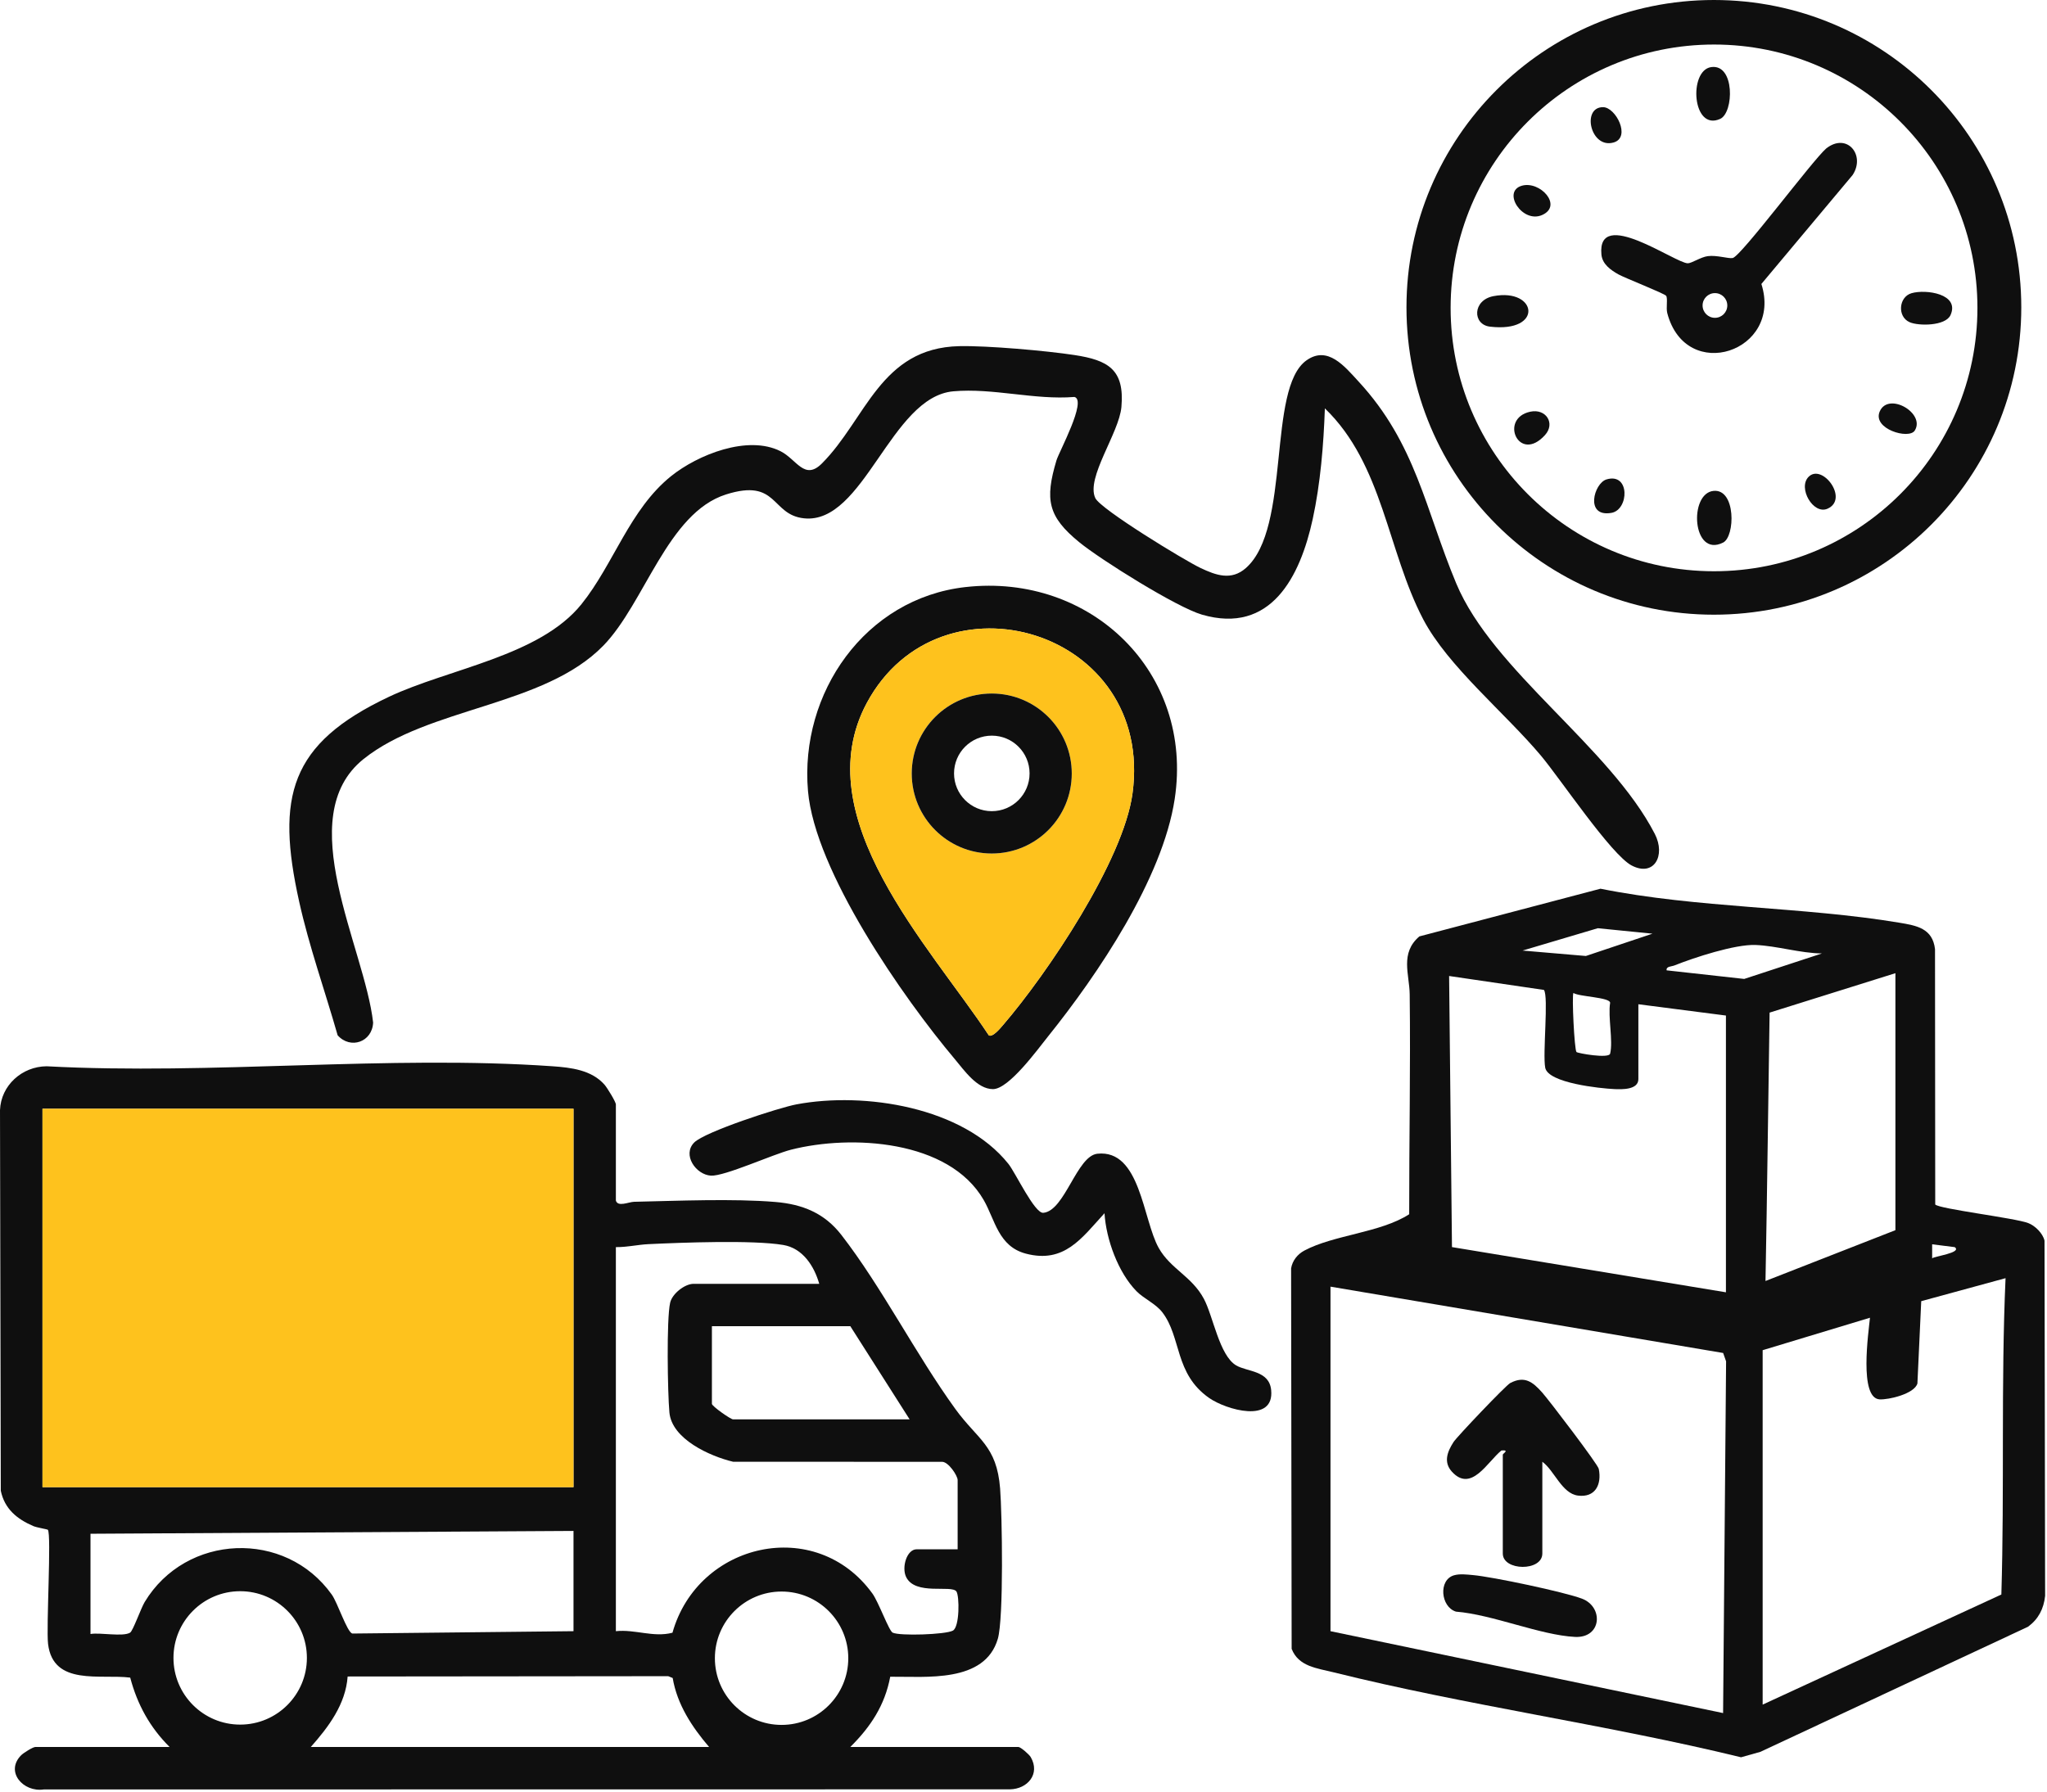 <svg height="634" width="724" viewBox="0 0 724 634" version="1.1" xmlns="http://www.w3.org/2000/svg" id="Layer_1">
  
  <defs>
    <style>
      .st0 {
        fill: #0f0f0f;
      }

      .st1 {
        fill: #fec21d;
      }
    </style>
  </defs>
  <g>
    <path d="M217.826,424.693c.668,2.403,4.554.492,6.45.45,15.303-.333,35.06-1.183,49.98.065,9.583.801,17.347,3.939,23.321,11.645,14.308,18.456,26.282,42.2,40.317,61.583,7.864,10.86,14.639,12.862,15.835,28.122.724,9.233,1.309,45.983-.815,53.204-4.624,15.72-25.475,13.267-38.05,13.397-1.909,10.141-6.956,17.734-14.119,24.846h59.442c.787,0,3.805,2.611,4.38,3.605,3.452,5.965-1.162,11.285-7.378,11.38l-341.708.043c-7.297,1.082-13.758-6.298-8.007-12.094.854-.86,4.171-2.934,5.053-2.934h47.454c-6.972-6.946-11.399-14.985-13.927-24.536-10.508-1.329-27.249,3.082-29.054-11.906-.701-5.819,1.245-38.86-.078-40.386-.175-.201-3.888-.772-5.166-1.323-5.756-2.481-10.148-6.078-11.477-12.501l-.278-134.667c.353-8.755,7.797-15.411,16.488-15.481,58.413,3.134,120.975-4.051,178.901-.007,6.574.459,13.858,1.309,18.434,6.541.917,1.048,4.003,6.047,4.003,6.987v33.967ZM202.841,392.225H15.024v133.869h187.817v-133.869ZM289.756,454.164c-1.789-6.287-5.832-12.587-12.728-13.747-10.778-1.813-35.968-.849-47.753-.286-3.604.172-7.664,1.102-11.449,1.046v135.867c6.741-.737,13.329,2.314,20.022.541,8.976-31.921,50.703-41.5,70.718-13.856,2.185,3.017,5.826,13.172,7.152,13.828,2.482,1.228,18.632.702,21.297-.708,2.441-1.292,2.342-12.298,1.258-13.855-1.706-2.451-14.613,1.566-17.81-5.167-1.604-3.377.227-9.755,3.761-9.755h14.486v-24.476c0-1.572-3.271-6.509-5.522-6.466l-73.903-.024c-8.211-1.964-21.66-8.006-22.522-17.439-.633-6.924-1.057-32.925.257-38.799.724-3.237,5.201-6.704,8.281-6.704h44.457ZM300.745,469.15h-48.952v27.473c0,.829,6.636,5.495,7.493,5.495h62.439l-20.98-32.968ZM202.841,577.044v-35.465l-170.833.999v35.465c3.385-.611,11.428,1.074,14.005-.481,1.014-.612,3.819-8.608,5.156-10.828,14.598-24.235,49.777-25.7,66.192-2.615,2.04,2.869,5.338,13.105,7.214,13.759l78.265-.834ZM108.544,586.498c0-13.031-10.564-23.595-23.595-23.595s-23.595,10.564-23.595,23.595,10.564,23.595,23.595,23.595,23.595-10.564,23.595-23.595ZM300.026,586.61c0-13.028-10.561-23.589-23.589-23.589s-23.589,10.561-23.589,23.589,10.561,23.589,23.589,23.589,23.589-10.561,23.589-23.589ZM109.931,618.005h140.862c-6.052-7.081-11.288-15.017-12.872-24.396l-1.576-.646-113.386.11c-.711,9.854-6.777,17.869-13.029,24.932Z" class="st0"></path>
    <rect height="133.869" width="187.817" y="392.225" x="15.024" class="st1"></rect>
  </g>
  <g>
    <path d="M684.469,426.096c1.359,1.576,28.129,4.757,32.887,6.572,2.43.928,5.188,3.644,5.766,6.222l.214,125.669c-.489,4.565-2.367,8.214-6.063,10.921l-94.623,44.239-6.858,1.931c-47.353-11.543-97.096-18.341-144.249-30.084-5.754-1.433-12.273-2.02-14.702-8.276l-.191-134.564c.431-2.747,2.255-5.022,4.672-6.318,10.397-5.572,26.984-6.308,37.095-12.857-.033-25.929.5-51.899.177-77.829-.087-7.025-3.516-14.557,3.432-20.463l64.054-16.87c34.288,6.909,71.564,6.327,105.68,12.023,6.177,1.031,11.768,1.992,12.634,9.344l.076,90.338ZM584.463,330.295l-19.343-1.929-26.602,7.903,22.393,1.918,23.553-7.892ZM644.404,337.289c-7.61-.068-16.059-2.713-23.482-2.995-7.283-.277-21.585,4.408-28.711,7.244-1.06.422-2.978.285-2.744,1.726l27.446,3.041,27.491-9.016ZM670.384,344.272l-44.498,13.945c-.492,31.708-.854,63.309-1.452,94.946l45.95-17.979v-90.911ZM579.473,355.261v26.474c0,3.849-5.881,3.661-8.533,3.537-4.97-.232-23.381-2.127-24.413-7.554-.955-5.022,1.253-25.156-.452-27.52l-33.539-4.931,1.01,95.902,96.897,15.993v-97.904l-30.97-3.996ZM569.482,372.744c1.106-4.532-.811-12.928,0-17.982,0-1.996-11.077-2.148-12.978-3.496-.61.852.334,20.09,1.077,20.894.418.452,11.456,2.407,11.9.585ZM691.359,441.182l-7.981-1.001.003,4.991c.3-.71,10.801-1.957,7.978-3.991ZM623.43,477.642v125.378l84.43-38.95c1.121-37.318-.172-74.695,1.482-111.905l-29.825,8.135-1.35,29.12c-1.076,3.693-10.187,5.789-13.357,5.62-7.369-.394-3.925-23.734-3.421-28.882l-37.957,11.484ZM470.579,455.164v121.881l138.859,28.968,1.061-124.432-1.045-2.952-138.875-23.466Z" class="st0"></path>
    <path d="M545.506,517.103v32.468c0,6.398-13.986,6.201-13.986,0v-34.966c0-.408,2.572-1.747-.486-1.49-4.931,3.99-10.66,15.035-17.511,7.507-3.023-3.322-1.671-7.012.56-10.466,1.275-1.974,18.522-20.087,20.059-20.893,5.118-2.685,7.992-.38,11.343,3.386,2.392,2.688,19.651,25.327,19.979,26.974,1.12,5.633-1.304,10.241-7.383,9.448-5.67-.74-8.316-8.853-12.574-11.967Z" class="st0"></path>
    <path d="M514.244,557.28c2.054-.599,4.54-.276,6.668-.089,6.941.608,32.29,5.961,38.6,8.344,7.744,2.926,7.01,14.023-2.473,13.537-12.278-.629-29.169-7.919-42.082-8.943-5.436-1.685-6.257-11.231-.713-12.849Z" class="st0"></path>
  </g>
  <g>
    <path d="M468.591,144.467c-.442,12.822-1.573,26.633-4.301,39.166-4.437,20.383-14.782,40.902-39.196,33.793-8.908-2.594-35.719-19.368-43.344-25.59-11.132-9.083-12.24-15.051-8.11-28.921.93-3.124,10.925-21.375,6.362-22.49-14.151,1.133-28.779-3.247-42.834-1.993-22.178,1.978-31.586,47.171-52.802,44.928-11.787-1.246-9.113-14.299-27.596-8.44-20.678,6.555-28.735,38.466-43.401,53.505-21.002,21.536-61.843,21.711-84.786,40.092-25.655,20.553.439,66.745,3.386,93.226-.294,6.875-8.019,9.593-12.548,4.505-4.474-15.692-10.083-31.382-13.618-47.321-8.217-37.048-3.404-55.831,31.742-72.416,21.174-9.992,53.315-14.365,68.119-32.783,11.385-14.165,17.043-33.498,31.662-45.263,9.467-7.618,27.162-14.703,38.758-8.831,5.719,2.896,8.456,10.506,14.648,4.29,15.572-15.63,20.642-40.844,48.53-41.468,9.9-.221,30.771,1.616,40.784,3.147,11.888,1.818,17.747,5.113,16.586,18.356-.811,9.256-12.628,25.072-9.236,32.245,1.875,3.967,31.672,22.11,37.209,24.724,5.474,2.584,10.882,4.571,16.044.026,16.136-14.207,7.402-63.49,21.435-73.47,7.521-5.348,13.498,2.141,18.456,7.519,20.264,21.98,23.554,45.144,34.509,71.388,12.902,30.908,54.333,57.779,70.233,88.609,3.95,7.659-.272,15.32-8.185,11.177-7.244-3.794-25.248-30.704-32.076-38.846-12.617-15.046-32.946-31.627-41.655-48.257-12.704-24.26-14.167-54.746-34.778-74.605Z" class="st0"></path>
    <g>
      <path d="M714.905,108.727c0,60.048-48.679,108.727-108.727,108.727s-108.727-48.679-108.727-108.727S546.129,0,606.178,0s108.727,48.679,108.727,108.727ZM699.396,108.919c0-51.453-41.711-93.165-93.165-93.165s-93.165,41.711-93.165,93.165,41.711,93.165,93.165,93.165,93.165-41.711,93.165-93.165Z" class="st0"></path>
      <path d="M606.103,173.65c7.911-.717,7.618,16.122,3.353,18.283-10.961,5.553-12.264-17.475-3.353-18.283Z" class="st0"></path>
      <path d="M605.174,23.745c8.491-1.294,8.114,16.092,3.248,18.306-9.927,4.516-11.247-17.086-3.248-18.306Z" class="st0"></path>
      <path d="M676.087,103.721c5.12-1.483,17.145.248,13.788,7.745-1.736,3.877-11.251,3.93-14.473,2.508-4.424-1.953-3.857-8.937.686-10.253Z" class="st0"></path>
      <path d="M528.261,104.753c15.46-2.911,17.796,13.065-1.295,10.799-6.212-.737-6.222-9.384,1.295-10.799Z" class="st0"></path>
      <path d="M541.238,145.643c5.572-1.192,8.955,4.131,5.212,8.266-9.237,10.204-16.338-5.886-5.212-8.266Z" class="st0"></path>
      <path d="M538.23,65.709c6.453-1.881,14.612,7.026,7.238,10.339-7.01,3.149-14.345-8.267-7.238-10.339Z" class="st0"></path>
      <path d="M677.23,152.315c-2.05,3.27-15.137-.574-12.371-6.806,3.101-6.985,16.222.663,12.371,6.806Z" class="st0"></path>
      <path d="M566.986,37.911c4.494.011,9.924,10.652,3.783,12.477-8.216,2.442-11.507-12.496-3.783-12.477Z" class="st0"></path>
      <path d="M568.186,169.604c8.406-2.543,7.997,10.743,1.756,11.83-9.471,1.649-6.22-10.479-1.756-11.83Z" class="st0"></path>
      <path d="M639.661,168.695c4.841-4.915,14.43,7.862,6.705,11.266-5.036,2.219-10.571-7.34-6.705-11.266Z" class="st0"></path>
      <path d="M589.305,104.659c-.478-.792-14.603-6.313-16.881-7.59-2.704-1.517-5.707-3.607-6.024-7.031-1.578-17.024,26.153,3.096,30.553,3.102,1.362.002,4.589-2.212,7.083-2.532,3.216-.412,7.262.957,8.787.672,2.924-.547,28.178-34.49,33.065-38.743,7.345-5.81,14.011,2.315,9.364,9.371l-32.274,38.548c7.637,23.895-26.672,35.441-33.284,10.311-.491-1.867.231-5.081-.389-6.108ZM610.926,108.062c0-2.414-1.957-4.371-4.371-4.371s-4.371,1.957-4.371,4.371,1.957,4.371,4.371,4.371,4.371-1.957,4.371-4.371Z" class="st0"></path>
    </g>
  </g>
  <g>
    <path d="M401.999,456.809c-6.541-6.642-10.772-18.386-11.352-27.62-8.055,8.802-14.188,17.863-27.779,14.302-9.791-2.566-10.902-11.973-14.963-19.005-12.288-21.28-46.856-23.195-68.136-17.77-6.452,1.645-23.529,9.465-28.337,9.173-5.31-.322-10.208-7.379-5.898-11.721,3.763-3.791,29.96-12.325,36.177-13.493,24.059-4.519,58.879.921,74.954,21.055,2.537,3.177,9.25,17.581,12.339,17.312,7.619-.664,11.821-20.124,19.124-20.902,15.248-1.626,16.038,23.281,21.704,33.342,4.197,7.453,11.702,9.999,15.971,17.995,3.287,6.156,5.476,20.057,11.42,23.546,3.946,2.316,11.67,1.738,12.37,8.698,1.209,12.017-15.943,6.995-21.91,2.84-12.352-8.601-9.749-21.47-16.602-30.352-2.328-3.016-6.55-4.829-9.083-7.401Z" class="st0"></path>
    <g>
      <path d="M341.482,207.682c44.384-4.997,80.809,30.227,73.993,74.992-4.282,28.124-27.153,62.023-44.84,84.034-3.653,4.545-13.816,18.593-19.44,18.579-5.626-.014-10.157-6.655-13.458-10.573-18.415-21.854-49.508-66.541-51.961-94.896-2.994-34.616,20.17-68.135,55.706-72.137ZM349.716,366.244c1.306.888,4.152-2.584,4.953-3.514,15.793-18.328,42.652-58.309,45.878-81.998,7.903-58.045-68.061-80.296-93.976-32.037-21.689,40.389,22.359,86.048,43.145,117.548Z" class="st0"></path>
      <path d="M349.716,366.244c-20.786-31.5-64.834-77.159-43.145-117.548,25.915-48.259,101.879-26.008,93.976,32.037-3.225,23.689-30.084,63.669-45.878,81.998-.801.929-3.647,4.402-4.953,3.514ZM379.072,273.637c0-15.63-12.671-28.301-28.301-28.301s-28.301,12.671-28.301,28.301,12.671,28.301,28.301,28.301,28.301-12.671,28.301-28.301Z" class="st1"></path>
      <path d="M379.072,273.637c0,15.63-12.671,28.301-28.301,28.301s-28.301-12.671-28.301-28.301,12.671-28.301,28.301-28.301,28.301,12.671,28.301,28.301ZM364.148,273.6c0-7.377-5.981-13.358-13.358-13.358s-13.358,5.981-13.358,13.358,5.981,13.358,13.358,13.358,13.358-5.981,13.358-13.358Z" class="st0"></path>
    </g>
  </g>
</svg>